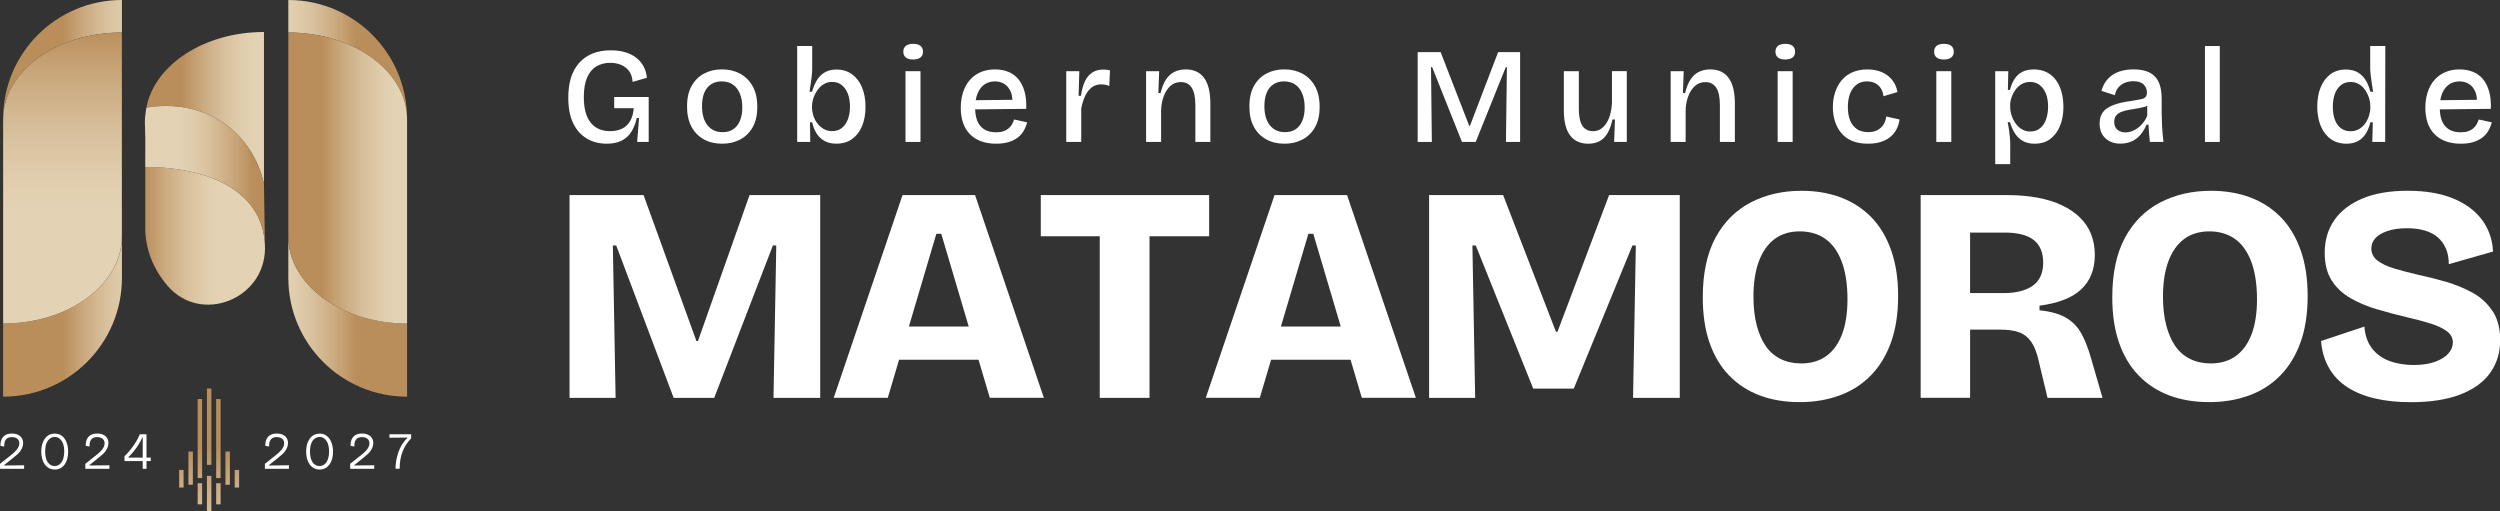 <svg xmlns="http://www.w3.org/2000/svg" xmlns:xlink="http://www.w3.org/1999/xlink" id="Layer_1" data-name="Layer 1" viewBox="0 0 782 159.99"><rect x="0" y="0" width="782" height="159.99" fill="#333333" stroke="none"/><defs><style>      .cls-1 {        fill: url(#linear-gradient);      }      .cls-1, .cls-2, .cls-3, .cls-4, .cls-5, .cls-6, .cls-7, .cls-8, .cls-9, .cls-10, .cls-11, .cls-12 {        stroke-width: 0px;      }      .cls-2 {        fill: url(#linear-gradient-6);      }      .cls-13 {        clip-path: url(#clippath-2);      }      .cls-14 {        clip-path: url(#clippath-6);      }      .cls-3 {        fill: url(#linear-gradient-5);      }      .cls-4 {        fill: none;      }      .cls-15 {        clip-path: url(#clippath-7);      }      .cls-16 {        clip-path: url(#clippath-1);      }      .cls-17 {        clip-path: url(#clippath-4);      }      .cls-5 {        fill: url(#linear-gradient-2);      }      .cls-6 {        fill: url(#linear-gradient-7);      }      .cls-7 {        fill: url(#linear-gradient-3);      }      .cls-18 {        clip-path: url(#clippath-9);      }      .cls-19 {        clip-path: url(#clippath);      }      .cls-8 {        fill: url(#linear-gradient-9);      }      .cls-20 {        clip-path: url(#clippath-3);      }      .cls-9 {        fill: url(#linear-gradient-8);      }      .cls-21 {        clip-path: url(#clippath-8);      }      .cls-10 {        fill: #fff;      }      .cls-22 {        clip-path: url(#clippath-5);      }      .cls-11 {        fill: url(#linear-gradient-10);      }      .cls-12 {        fill: url(#linear-gradient-4);      }    </style><clipPath id="clippath"><path class="cls-4" d="M61.83,157.76h1.39v-6.61h-1.39v6.61ZM67.62,157.76h1.39v-6.61h-1.39v6.61ZM64.73,159.99h1.39v-11.14h-1.39v11.14ZM56.04,152.51h1.39v-5.52h-1.39v5.52ZM73.41,152.51h1.39v-5.52h-1.39v5.52ZM58.94,151.63h1.39v-10.39h-1.39v10.39ZM70.52,151.63h1.39v-10.39h-1.39v10.39ZM61.83,149.54h1.39v-24.71h-1.39v24.71ZM67.62,149.54h1.39v-24.71h-1.39v24.71ZM64.73,145.41h1.39v-23.88h-1.39v23.88Z"></path></clipPath><linearGradient id="linear-gradient" x1="-3824.71" y1="2201.62" x2="-3822.9" y2="2201.62" gradientTransform="translate(46861.17 -81134.74) rotate(-90) scale(21.26 -21.26)" gradientUnits="userSpaceOnUse"><stop offset="0" stop-color="#e3d2b4"></stop><stop offset=".18" stop-color="#e0cdad"></stop><stop offset=".43" stop-color="#d8c09c"></stop><stop offset=".71" stop-color="#cbaa7f"></stop><stop offset="1" stop-color="#ba8e5b"></stop></linearGradient><clipPath id="clippath-1"><path class="cls-4" d="M90.19,10.17c20.51,0,37.14,12.2,37.14,27.25v-.28C127.33,16.63,110.7,0,90.19,0v10.17Z"></path></clipPath><linearGradient id="linear-gradient-2" x1="-3768.43" y1="2393.19" x2="-3766.62" y2="2393.19" gradientTransform="translate(77439.64 49140.39) scale(20.53 -20.53)" gradientUnits="userSpaceOnUse"><stop offset="0" stop-color="#e3d2b4"></stop><stop offset=".38" stop-color="#e3d2b4"></stop><stop offset=".49" stop-color="#e0cdad"></stop><stop offset=".64" stop-color="#d8c09c"></stop><stop offset=".82" stop-color="#cbaa7f"></stop><stop offset="1" stop-color="#ba8e5b"></stop></linearGradient><clipPath id="clippath-2"><path class="cls-4" d="M90.19,86.94c0,20.51,16.63,37.14,37.14,37.14v-22.89c-20.51,0-37.14-12.2-37.14-27.25v12.99Z"></path></clipPath><linearGradient id="linear-gradient-3" y1="2391.44" y2="2391.44" gradientTransform="translate(77439.64 49184.77) scale(20.53 -20.53)" xlink:href="#linear-gradient-2"></linearGradient><clipPath id="clippath-3"><path class="cls-4" d="M90.19,21.51v52.44c0,15.05,16.63,27.25,37.14,27.25v-63.78c0-15.05-16.63-27.25-37.14-27.25v11.34Z"></path></clipPath><linearGradient id="linear-gradient-4" x1="-4016.37" y1="2392.38" x2="-4014.56" y2="2392.38" gradientTransform="translate(-82317.67 49164.59) rotate(-180) scale(20.53)" xlink:href="#linear-gradient-2"></linearGradient><clipPath id="clippath-4"><path class="cls-4" d="M.98,37.14v.28C.98,22.37,17.6,10.17,38.13,10.17V0C17.6,0,.98,16.63.98,37.14"></path></clipPath><linearGradient id="linear-gradient-5" x1="-3770.43" y1="2393.15" x2="-3768.62" y2="2393.15" gradientTransform="translate(77426.06 49161.69) scale(20.53 -20.53)" gradientUnits="userSpaceOnUse"><stop offset="0" stop-color="#ba8e5b"></stop><stop offset=".18" stop-color="#cbaa7f"></stop><stop offset=".36" stop-color="#d8c09c"></stop><stop offset=".51" stop-color="#e0cdad"></stop><stop offset=".62" stop-color="#e3d2b4"></stop><stop offset="1" stop-color="#e3d2b4"></stop></linearGradient><clipPath id="clippath-5"><path class="cls-4" d="M.98,101.19v22.89c20.53,0,37.16-16.63,37.16-37.14v-12.99c0,15.05-16.63,27.25-37.16,27.25"></path></clipPath><linearGradient id="linear-gradient-6" y1="2391.41" y2="2391.41" gradientTransform="translate(77426.06 49206.07) scale(20.53 -20.53)" xlink:href="#linear-gradient-5"></linearGradient><clipPath id="clippath-6"><path class="cls-4" d="M.98,37.42v63.78c20.51,0,37.14-12.2,37.14-27.25V10.17C17.61,10.17.98,22.37.98,37.42"></path></clipPath><linearGradient id="linear-gradient-7" x1="-3863.05" y1="2270.64" x2="-3861.24" y2="2270.64" gradientTransform="translate(114256.74 -194250.91) rotate(-90) scale(50.31 -50.31)" xlink:href="#linear-gradient-2"></linearGradient><clipPath id="clippath-7"><path class="cls-4" d="M45.43,71.24c0,6.79,2.59,13.04,6.99,18.17,10.42,12.11,30.4,4.23,30.47-11.72v-.08c0-17.24-16.76-25.37-37.45-25.37v19Z"></path></clipPath><linearGradient id="linear-gradient-8" x1="-3770.44" y1="2391.23" x2="-3768.63" y2="2391.23" gradientTransform="translate(78093.34 49575.3) scale(20.7 -20.7)" xlink:href="#linear-gradient-5"></linearGradient><clipPath id="clippath-8"><path class="cls-4" d="M45.78,33.69c1.84-.37,15.02-2.79,26.14,6.29,7.35,6.01,9.83,13.77,10.65,17.54V10.01c-18.75,0-34.27,10.31-36.79,23.68"></path></clipPath><linearGradient id="linear-gradient-9" x1="-3768.24" y1="2393.55" x2="-3766.43" y2="2393.55" gradientTransform="translate(76665.64 48701.88) scale(20.33 -20.33)" xlink:href="#linear-gradient-5"></linearGradient><clipPath id="clippath-9"><path class="cls-4" d="M82.89,77.61c0-.28,0-.55-.01-.82,0,.27,0,.55.01.82M45.78,33.69c-.05.38-.12.75-.17,1.13-.07.33-.15.93-.22,1.66-.13,1.64-.05,2.87-.03,3.22.08,1.38.13,4.76.07,12.54,20.36,0,36.92,7.87,37.44,24.55-.1-6.42-.2-12.85-.3-19.27-.61-2.78-2.83-11.16-10.65-17.54-6.94-5.66-14.73-6.84-20.03-6.84-3.13,0-5.4.41-6.11.55"></path></clipPath><linearGradient id="linear-gradient-10" x1="-3770.79" y1="2391.58" x2="-3768.98" y2="2391.58" gradientTransform="translate(78323.58 49702.44) scale(20.76 -20.76)" xlink:href="#linear-gradient-2"></linearGradient></defs><g><g class="cls-19"><rect class="cls-1" x="56.04" y="121.53" width="18.76" height="38.46"></rect></g><g><path class="cls-10" d="M7.54,146.64v-1.1l-6.25.07v-.13l3.26-2.62c.28-.23.58-.48.9-.77.32-.28.61-.6.87-.96.26-.35.48-.75.65-1.18.18-.43.26-.9.26-1.41,0-.59-.14-1.1-.43-1.54-.28-.44-.69-.78-1.21-1.02-.52-.25-1.15-.37-1.87-.37-.83,0-1.51.16-2.05.48-.54.32-.94.77-1.19,1.35-.25.58-.36,1.25-.34,2.03l1.18.2c-.02-.6.03-1.09.16-1.47.13-.38.3-.68.53-.9.23-.22.49-.37.78-.45.29-.08.6-.12.92-.12.51,0,.94.08,1.28.24.34.16.6.39.78.67.18.28.27.62.27,1.02,0,.36-.07.71-.22,1.04-.15.33-.33.64-.56.93-.23.29-.48.56-.74.8-.27.24-.53.48-.78.69l-3.73,2.96v1.55h7.54Z"></path><path class="cls-10" d="M20.81,138.36c-.33-.86-.81-1.53-1.43-2.01-.62-.49-1.37-.72-2.25-.72s-1.58.22-2.21.68c-.63.46-1.13,1.12-1.47,1.96-.36.83-.54,1.85-.54,3.03,0,.83.1,1.59.3,2.27.19.68.48,1.27.85,1.76.36.49.81.87,1.34,1.14.52.26,1.1.4,1.73.4s1.24-.14,1.76-.41c.5-.27.95-.66,1.31-1.15.37-.5.64-1.09.83-1.77.19-.68.29-1.42.29-2.23,0-1.12-.17-2.09-.5-2.94M19.87,143.18c-.14.56-.35,1.04-.62,1.42-.26.39-.58.67-.95.87-.37.2-.77.31-1.19.31-.45,0-.86-.1-1.23-.31-.37-.2-.68-.5-.95-.88-.27-.4-.48-.87-.6-1.42-.14-.56-.2-1.21-.2-1.94,0-1.04.13-1.89.4-2.55.27-.67.63-1.17,1.09-1.5.46-.33.98-.5,1.51-.5.59,0,1.12.19,1.55.56.45.37.79.9,1.05,1.56.24.68.36,1.48.36,2.4,0,.74-.08,1.41-.22,1.98"></path><path class="cls-10" d="M34.22,146.64v-1.1l-6.25.07v-.13l3.26-2.62c.28-.23.58-.48.9-.77.32-.28.61-.6.87-.96.26-.35.48-.75.65-1.18.18-.43.26-.9.26-1.41,0-.59-.14-1.1-.43-1.54-.28-.44-.69-.78-1.21-1.02-.52-.25-1.15-.37-1.87-.37-.83,0-1.51.16-2.05.48-.54.32-.94.77-1.19,1.35-.25.58-.36,1.25-.34,2.03l1.18.2c-.02-.6.03-1.09.16-1.47.13-.38.3-.68.53-.9.23-.22.49-.37.78-.45.29-.08.6-.12.92-.12.51,0,.94.08,1.28.24.34.16.6.39.78.67.18.28.27.62.27,1.02,0,.36-.07.71-.22,1.04-.15.33-.33.64-.56.93-.23.29-.48.56-.74.8-.27.24-.53.48-.78.69l-3.73,2.96v1.55h7.54Z"></path><path class="cls-10" d="M47.16,144.2v-1.06h-7v-.16c.54-.52,1.08-1.09,1.59-1.71.52-.62,1.01-1.3,1.49-2.04.47-.74.9-1.54,1.27-2.4h.13v9.82h1.19v-10.82h-2.11c-.22.57-.49,1.15-.83,1.76-.33.61-.71,1.21-1.13,1.81-.42.6-.87,1.18-1.34,1.74-.48.56-.97,1.08-1.48,1.57v1.51h8.21Z"></path><path class="cls-10" d="M90.39,146.64v-1.1l-6.25.07v-.13l3.26-2.62c.28-.23.58-.48.9-.77.32-.28.61-.6.87-.96.26-.35.48-.75.65-1.18.18-.43.26-.9.26-1.41,0-.59-.14-1.1-.43-1.54-.28-.44-.69-.78-1.21-1.02-.52-.25-1.15-.37-1.87-.37-.83,0-1.51.16-2.05.48-.54.32-.94.77-1.19,1.35-.25.58-.36,1.25-.34,2.03l1.18.2c-.02-.6.03-1.09.16-1.47.13-.38.3-.68.53-.9.23-.22.49-.37.78-.45.29-.08.6-.12.92-.12.51,0,.94.08,1.28.24.34.16.6.39.78.67.18.28.27.62.27,1.02,0,.36-.07.71-.22,1.04-.15.33-.33.64-.56.93-.23.29-.48.56-.74.8-.27.24-.53.48-.78.69l-3.73,2.96v1.55h7.54Z"></path><path class="cls-10" d="M103.65,138.36c-.33-.86-.81-1.53-1.43-2.01-.62-.49-1.36-.72-2.23-.72s-1.58.22-2.22.68c-.63.46-1.11,1.12-1.47,1.96-.36.83-.54,1.85-.54,3.03,0,.83.1,1.59.3,2.27.21.68.49,1.27.85,1.76.37.49.81.87,1.34,1.14.52.26,1.1.4,1.73.4s1.24-.14,1.76-.41c.51-.27.95-.66,1.32-1.15.36-.5.64-1.09.83-1.77.18-.68.28-1.42.28-2.23,0-1.12-.17-2.09-.5-2.94M102.71,143.18c-.14.56-.35,1.04-.62,1.42-.26.39-.58.67-.95.87-.36.2-.77.31-1.19.31-.45,0-.85-.1-1.22-.31-.37-.2-.69-.5-.96-.88-.27-.4-.48-.87-.6-1.42-.14-.56-.2-1.21-.2-1.94,0-1.04.13-1.89.4-2.55.27-.67.63-1.17,1.1-1.5.46-.33.96-.5,1.51-.5.59,0,1.1.19,1.55.56.45.37.79.9,1.04,1.56.24.68.36,1.48.36,2.4,0,.74-.06,1.41-.22,1.98"></path><path class="cls-10" d="M117.06,146.64v-1.1l-6.25.07v-.13l3.26-2.62c.28-.23.58-.48.9-.77.32-.28.61-.6.87-.96.26-.35.48-.75.65-1.18.18-.43.26-.9.26-1.41,0-.59-.14-1.1-.43-1.54-.28-.44-.69-.78-1.21-1.02-.52-.25-1.15-.37-1.87-.37-.83,0-1.51.16-2.05.48-.54.32-.94.77-1.19,1.35-.25.58-.36,1.25-.34,2.03l1.18.2c-.02-.6.03-1.09.16-1.47.13-.38.3-.68.53-.9.23-.22.49-.37.78-.45.29-.08.6-.12.92-.12.51,0,.94.08,1.28.24.34.16.6.39.78.67.18.28.27.62.27,1.02,0,.36-.07.71-.22,1.04-.15.33-.33.64-.56.93-.23.29-.48.56-.74.8-.27.24-.53.48-.78.69l-3.73,2.96v1.55h7.54Z"></path><path class="cls-10" d="M125.01,146.64c0-.98.07-1.93.22-2.83.15-.9.38-1.76.69-2.55s.69-1.54,1.14-2.23c.45-.69.96-1.33,1.55-1.91v-1.28h-6.79v1.08l5.61-.05v.13c-.66.6-1.22,1.29-1.69,2.06-.47.77-.85,1.6-1.15,2.46s-.52,1.74-.66,2.61c-.14.87-.21,1.71-.21,2.5h1.29Z"></path></g><g class="cls-16"><rect class="cls-5" x="90.19" y="0" width="37.14" height="37.42"></rect></g><g class="cls-13"><rect class="cls-7" x="90.19" y="73.95" width="37.14" height="50.13"></rect></g><g class="cls-20"><rect class="cls-12" x="90.19" y="10.17" width="37.14" height="91.03"></rect></g><g class="cls-17"><rect class="cls-3" x=".98" width="37.16" height="37.42"></rect></g><g class="cls-22"><rect class="cls-2" x=".98" y="73.95" width="37.16" height="50.13"></rect></g><g class="cls-14"><rect class="cls-6" x=".98" y="10.17" width="37.14" height="91.03"></rect></g><g class="cls-15"><rect class="cls-9" x="45.43" y="52.24" width="37.45" height="49.29"></rect></g><g class="cls-21"><rect class="cls-8" x="45.78" y="10.01" width="36.79" height="47.51"></rect></g><g class="cls-18"><rect class="cls-11" x="45.27" y="33.14" width="37.62" height="44.48"></rect></g></g><g><path class="cls-4" d="M774.31,28.78c-.46-1.11-1.12-1.94-1.98-2.49-.86-.55-1.86-.83-3.01-.83-1.23,0-2.32.32-3.25.96-.93.64-1.66,1.57-2.17,2.81-.27.64-.46,1.36-.59,2.13l11.47-.13c-.04-.92-.19-1.75-.48-2.44Z"></path><polygon class="cls-4" points="409.25 73.13 400.67 102.15 419.38 102.15 410.79 73.13 409.25 73.13"></polygon><polygon class="cls-4" points="292.88 73.13 284.3 102.15 303.01 102.15 294.42 73.13 292.88 73.13"></polygon><path class="cls-4" d="M265.18,37.44c.46-1.15.69-2.5.69-4.06s-.22-2.83-.64-3.98c-.43-1.15-1.06-2.06-1.89-2.74-.83-.68-1.85-1.02-3.05-1.02-.83,0-1.59.17-2.26.51-.67.34-1.25.78-1.74,1.32-.49.54-.9,1.14-1.25,1.81-.35.67-.6,1.34-.78,2-.17.67-.26,1.27-.26,1.81v.64c0,.77.14,1.58.41,2.45.27.87.68,1.66,1.22,2.38.54.72,1.2,1.32,1.98,1.79.77.47,1.66.7,2.67.7,1.17,0,2.17-.31,2.99-.94.82-.62,1.46-1.51,1.91-2.66Z"></path><path class="cls-4" d="M226.04,41.33c1.32,0,2.43-.31,3.33-.92.9-.61,1.6-1.49,2.09-2.66.49-1.16.73-2.54.73-4.13,0-1.7-.26-3.16-.77-4.38-.52-1.22-1.25-2.16-2.19-2.81-.95-.65-2.12-.98-3.53-.98-1.23,0-2.31.3-3.25.89-.93.6-1.64,1.47-2.13,2.62-.49,1.15-.73,2.56-.73,4.23,0,2.55.57,4.55,1.72,5.98,1.15,1.43,2.72,2.15,4.73,2.15Z"></path><path class="cls-4" d="M571.12,74.81c-2.21-1.63-4.92-2.45-8.12-2.45s-5.69.79-7.83,2.35c-2.15,1.57-3.8,3.88-4.95,6.92-1.15,3.04-1.73,6.77-1.73,11.19,0,3.33.34,6.29,1.01,8.89.67,2.59,1.62,4.77,2.84,6.53,1.22,1.76,2.77,3.11,4.66,4.04,1.89.93,4.02,1.39,6.39,1.39,3.14,0,5.78-.78,7.93-2.35,2.15-1.57,3.78-3.84,4.9-6.82,1.12-2.98,1.68-6.61,1.68-10.91,0-4.55-.58-8.41-1.73-11.58-1.15-3.17-2.84-5.57-5.05-7.21Z"></path><path class="cls-4" d="M316.19,28.78c-.46-1.11-1.12-1.94-1.98-2.49-.86-.55-1.86-.83-3.01-.83-1.23,0-2.32.32-3.25.96-.93.64-1.66,1.57-2.17,2.81-.27.64-.46,1.36-.59,2.13l11.47-.13c-.04-.92-.19-1.75-.48-2.44Z"></path><path class="cls-4" d="M629.78,37.48c.33.67.74,1.27,1.24,1.81.5.54,1.09.98,1.76,1.32.67.34,1.43.51,2.26.51,1.2,0,2.22-.33,3.05-1,.83-.67,1.46-1.59,1.89-2.77.43-1.18.64-2.5.64-3.98,0-1.62-.23-2.99-.69-4.13-.46-1.13-1.1-2.02-1.94-2.66-.83-.64-1.82-.96-2.97-.96-1.03,0-1.93.23-2.69.68-.76.45-1.4,1.05-1.93,1.79-.53.74-.94,1.54-1.22,2.4-.29.87-.43,1.71-.43,2.53v.6c0,.6.09,1.22.26,1.87.17.65.42,1.31.75,1.98Z"></path><path class="cls-4" d="M636.13,75.05c-1.98-1.54-5-2.31-9.03-2.31h-10.86v18.93h10.47c3.91,0,6.95-.77,9.13-2.31,2.18-1.54,3.27-3.94,3.27-7.21s-.99-5.57-2.98-7.11Z"></path><path class="cls-4" d="M699.21,74.81c-2.21-1.63-4.92-2.45-8.12-2.45s-5.69.79-7.83,2.35c-2.15,1.57-3.79,3.88-4.95,6.92-1.15,3.04-1.73,6.77-1.73,11.19,0,3.33.34,6.29,1.01,8.89.67,2.59,1.62,4.77,2.84,6.53,1.22,1.76,2.77,3.11,4.66,4.04,1.89.93,4.02,1.39,6.39,1.39,3.14,0,5.78-.78,7.93-2.35,2.15-1.57,3.78-3.84,4.9-6.82,1.12-2.98,1.68-6.61,1.68-10.91,0-4.55-.58-8.41-1.73-11.58-1.15-3.17-2.84-5.57-5.05-7.21Z"></path><path class="cls-4" d="M732.25,40.1c.83.62,1.82.94,2.97.94,1.03,0,1.94-.23,2.73-.7.79-.47,1.43-1.06,1.93-1.79.5-.72.89-1.52,1.16-2.38.27-.86.41-1.68.41-2.45v-.6c0-.57-.08-1.19-.24-1.85s-.39-1.33-.71-1.98c-.32-.65-.73-1.26-1.22-1.83-.5-.57-1.09-1.01-1.76-1.34-.67-.33-1.43-.49-2.26-.49-1.21,0-2.22.34-3.05,1.02-.83.68-1.45,1.6-1.87,2.74-.42,1.15-.62,2.49-.62,4.02s.22,2.87.64,4.02c.43,1.15,1.06,2.04,1.89,2.66Z"></path><path class="cls-4" d="M666.71,41.1c.63-.21,1.25-.52,1.85-.94.6-.41,1.17-.95,1.72-1.62.54-.67,1-1.44,1.38-2.32v-3.12c-.23.11-.46.21-.73.29-.75.21-1.55.39-2.41.53-.86.14-1.71.28-2.56.43-.84.14-1.62.35-2.32.62-.7.27-1.26.65-1.68,1.15-.42.5-.62,1.17-.62,2.02,0,1.05.33,1.86.99,2.43.66.57,1.52.85,2.58.85.57,0,1.18-.11,1.81-.32Z"></path><path class="cls-4" d="M401.95,41.33c1.32,0,2.43-.31,3.33-.92.9-.61,1.6-1.49,2.09-2.66.49-1.16.73-2.54.73-4.13,0-1.7-.26-3.16-.77-4.38s-1.25-2.16-2.19-2.81c-.95-.65-2.12-.98-3.53-.98-1.23,0-2.31.3-3.25.89-.93.6-1.64,1.47-2.13,2.62-.49,1.15-.73,2.56-.73,4.23,0,2.55.57,4.55,1.72,5.98,1.15,1.43,2.72,2.15,4.73,2.15Z"></path><rect class="cls-10" x="689.71" y="14.4" width="4.64" height="30"></rect><path class="cls-10" d="M303.37,41.95c.95.98,2.11,1.72,3.48,2.23,1.38.51,2.95.77,4.73.77,1.4,0,2.65-.15,3.72-.45,1.08-.3,2.02-.74,2.84-1.32.82-.58,1.48-1.28,1.98-2.1.5-.82.9-1.76,1.18-2.81l-4.09-.89c-.17.54-.39,1.05-.67,1.53-.27.48-.63.91-1.08,1.28-.45.37-.98.66-1.61.87-.63.21-1.39.32-2.28.32-2.12,0-3.75-.64-4.88-1.94-1.04-1.19-1.58-2.95-1.66-5.23l15.97-.16c.09-2.07-.09-3.88-.52-5.42-.43-1.55-1.07-2.83-1.91-3.85-.85-1.02-1.89-1.79-3.14-2.3-1.25-.51-2.66-.77-4.24-.77-1.66,0-3.17.3-4.52.89-1.35.6-2.47,1.43-3.37,2.49-.9,1.06-1.59,2.33-2.06,3.81-.47,1.48-.71,3.08-.71,4.81s.24,3.33.71,4.7c.47,1.38,1.18,2.55,2.13,3.53ZM305.78,29.23c.52-1.23,1.24-2.17,2.17-2.81.93-.64,2.01-.96,3.25-.96,1.15,0,2.15.28,3.01.83.86.55,1.52,1.38,1.98,2.49.29.7.44,1.52.48,2.44l-11.47.13c.13-.77.32-1.49.59-2.13Z"></path><rect class="cls-10" x="283.24" y="22.27" width="4.69" height="22.13"></rect><path class="cls-10" d="M285.61,18.61c1,0,1.77-.21,2.3-.62.53-.41.8-1.01.8-1.81s-.27-1.44-.8-1.85c-.53-.41-1.3-.62-2.3-.62s-1.76.21-2.28.64c-.52.43-.77,1.04-.77,1.83s.26,1.36.77,1.79c.52.43,1.28.64,2.28.64Z"></path><path class="cls-10" d="M220.15,43.59c1.66.91,3.57,1.36,5.72,1.36s3.93-.43,5.59-1.28c1.66-.85,2.98-2.13,3.96-3.83.97-1.7,1.46-3.84,1.46-6.43s-.48-4.69-1.44-6.43c-.96-1.73-2.27-3.04-3.93-3.94-1.66-.89-3.56-1.34-5.68-1.34s-3.92.43-5.57,1.3c-1.65.86-2.95,2.15-3.91,3.85-.96,1.7-1.44,3.84-1.44,6.43s.46,4.61,1.38,6.34c.92,1.73,2.21,3.05,3.87,3.96ZM220.32,28.97c.49-1.15,1.2-2.02,2.13-2.62.93-.6,2.01-.89,3.25-.89,1.41,0,2.58.33,3.53.98.95.65,1.68,1.59,2.19,2.81.52,1.22.77,2.68.77,4.38,0,1.59-.24,2.97-.73,4.13-.49,1.17-1.18,2.05-2.09,2.66-.9.61-2.02.92-3.33.92-2.01,0-3.58-.72-4.73-2.15-1.15-1.43-1.72-3.43-1.72-5.98,0-1.67.24-3.09.73-4.23Z"></path><path class="cls-10" d="M338.21,33.93c.29-1.47.69-2.78,1.23-3.92.53-1.13,1.21-2.02,2.04-2.66.83-.64,1.81-.96,2.92-.96.4,0,.83.04,1.29.11.46.07.89.21,1.29.4l.22-4.89c-.43-.11-.82-.18-1.18-.21-.36-.03-.68-.04-.97-.04-1.35,0-2.5.33-3.46.98-.96.65-1.71,1.57-2.26,2.76-.55,1.19-.95,2.68-1.21,4.47h-.73l.22-7.7h-4.09v22.13h4.69v-10.47Z"></path><path class="cls-10" d="M761.5,41.95c.95.98,2.11,1.72,3.48,2.23,1.38.51,2.95.77,4.73.77,1.4,0,2.65-.15,3.72-.45,1.07-.3,2.02-.74,2.84-1.32.82-.58,1.48-1.28,1.98-2.1.5-.82.9-1.76,1.18-2.81l-4.09-.89c-.17.54-.4,1.05-.67,1.53-.27.48-.63.91-1.07,1.28-.45.37-.98.66-1.61.87-.63.21-1.39.32-2.28.32-2.12,0-3.75-.64-4.88-1.94-1.04-1.19-1.58-2.95-1.66-5.23l15.96-.16c.09-2.07-.09-3.88-.52-5.42s-1.07-2.83-1.91-3.85c-.85-1.02-1.89-1.79-3.14-2.3-1.25-.51-2.66-.77-4.24-.77-1.66,0-3.17.3-4.52.89-1.35.6-2.47,1.43-3.38,2.49-.9,1.06-1.59,2.33-2.06,3.81-.47,1.48-.71,3.08-.71,4.81s.24,3.33.71,4.7,1.18,2.55,2.13,3.53ZM763.9,29.23c.52-1.23,1.24-2.17,2.17-2.81.93-.64,2.02-.96,3.25-.96,1.15,0,2.15.28,3.01.83.86.55,1.52,1.38,1.98,2.49.29.7.44,1.52.48,2.44l-11.47.13c.13-.77.32-1.49.59-2.13Z"></path><path class="cls-10" d="M608.04,18.61c1,0,1.77-.21,2.3-.62.53-.41.8-1.01.8-1.81s-.27-1.44-.8-1.85c-.53-.41-1.3-.62-2.3-.62s-1.76.21-2.28.64c-.52.43-.77,1.04-.77,1.83s.26,1.36.77,1.79c.52.43,1.28.64,2.28.64Z"></path><path class="cls-10" d="M628.81,45.29c0-.71-.03-1.46-.11-2.26-.07-.79-.16-1.6-.28-2.42-.11-.82-.26-1.62-.43-2.38h.73c.37,1.25.87,2.38,1.48,3.38.62,1.01,1.43,1.81,2.45,2.42,1.02.61,2.27.92,3.76.92,2.01,0,3.67-.51,4.99-1.53,1.32-1.02,2.32-2.4,3.01-4.13s1.03-3.69,1.03-5.87-.35-4.28-1.05-6.04c-.7-1.76-1.75-3.14-3.14-4.15-1.39-1.01-3.1-1.51-5.14-1.51-1.38,0-2.56.26-3.55.77-.99.51-1.79,1.25-2.41,2.21-.62.96-1.1,2.12-1.44,3.45l-.64-.04.13-5.83h-4.09v29.06h4.69v-6.04ZM628.77,33.04c0-.82.14-1.67.43-2.53.29-.86.69-1.66,1.22-2.4.53-.74,1.18-1.33,1.93-1.79.76-.45,1.66-.68,2.69-.68,1.15,0,2.13.32,2.97.96.83.64,1.48,1.53,1.94,2.66.46,1.13.69,2.51.69,4.13,0,1.48-.22,2.8-.64,3.98-.43,1.18-1.06,2.1-1.89,2.77-.83.67-1.85,1-3.05,1-.83,0-1.59-.17-2.26-.51-.67-.34-1.26-.78-1.76-1.32-.5-.54-.92-1.14-1.24-1.81-.33-.67-.58-1.32-.75-1.98-.17-.65-.26-1.28-.26-1.87v-.6Z"></path><path class="cls-10" d="M183.59,43.38c1.83,1.05,3.91,1.57,6.24,1.57,1.78,0,3.29-.31,4.54-.92,1.25-.61,2.26-1.5,3.03-2.68.78-1.18,1.38-2.66,1.81-4.45h.69l-.6,7.49h3.61v-14.04h-10.79v3.49h6.11c-.12,1.62-.49,2.96-1.14,4.04-.64,1.08-1.49,1.87-2.54,2.38-1.05.51-2.29.77-3.72.77-1.18,0-2.26-.19-3.25-.58-.99-.38-1.86-.99-2.6-1.83-.75-.84-1.33-1.93-1.74-3.28-.41-1.35-.62-3-.62-4.96,0-2.5.34-4.54,1.03-6.13.69-1.59,1.66-2.75,2.9-3.49,1.25-.74,2.7-1.11,4.36-1.11,1.21,0,2.31.21,3.31.62,1,.41,1.84,1.05,2.52,1.91.67.86,1.05,2.01,1.14,3.43l4.47-1.28c-.14-1.36-.5-2.57-1.07-3.62-.58-1.05-1.36-1.95-2.34-2.7-.99-.75-2.15-1.32-3.46-1.7-1.32-.38-2.78-.57-4.39-.57-2.18,0-4.09.33-5.74,1-1.65.67-3.05,1.65-4.19,2.94-1.15,1.29-2,2.84-2.56,4.64-.56,1.8-.84,3.88-.84,6.23,0,3.23.52,5.91,1.55,8.04,1.03,2.13,2.47,3.72,4.3,4.77Z"></path><rect class="cls-10" x="605.68" y="22.27" width="4.69" height="22.13"></rect><path class="cls-10" d="M558.41,18.61c1,0,1.77-.21,2.3-.62.53-.41.79-1.01.79-1.81s-.26-1.44-.79-1.85-1.3-.62-2.3-.62-1.76.21-2.28.64c-.52.43-.77,1.04-.77,1.83s.26,1.36.77,1.79c.52.43,1.28.64,2.28.64Z"></path><path class="cls-10" d="M363.2,34.35c.06-1.53.33-2.95.82-4.26.49-1.3,1.18-2.37,2.06-3.19.89-.82,1.99-1.23,3.31-1.23,1.49,0,2.62.59,3.38,1.77.76,1.18,1.14,2.99,1.14,5.42v11.53h4.69v-11.96c0-3.6-.65-6.29-1.96-8.06-1.3-1.77-3.2-2.66-5.7-2.66-1.4,0-2.63.27-3.68.81-1.05.54-1.91,1.36-2.6,2.45-.69,1.09-1.23,2.48-1.64,4.15h-.69l.26-6.85h-4.09v22.13h4.69v-10.04Z"></path><path class="cls-10" d="M396.05,43.59c1.66.91,3.57,1.36,5.72,1.36s3.93-.43,5.59-1.28c1.66-.85,2.98-2.13,3.96-3.83.97-1.7,1.46-3.84,1.46-6.43s-.48-4.69-1.44-6.43c-.96-1.73-2.27-3.04-3.93-3.94-1.66-.89-3.56-1.34-5.68-1.34s-3.92.43-5.57,1.3c-1.65.86-2.95,2.15-3.91,3.85-.96,1.7-1.44,3.84-1.44,6.43s.46,4.61,1.38,6.34c.92,1.73,2.21,3.05,3.87,3.96ZM396.23,28.97c.49-1.15,1.2-2.02,2.13-2.62.93-.6,2.01-.89,3.25-.89,1.41,0,2.58.33,3.53.98.95.65,1.68,1.59,2.19,2.81s.77,2.68.77,4.38c0,1.59-.24,2.97-.73,4.13-.49,1.17-1.18,2.05-2.09,2.66-.9.61-2.02.92-3.33.92-2.01,0-3.58-.72-4.73-2.15-1.15-1.43-1.72-3.43-1.72-5.98,0-1.67.24-3.09.73-4.23Z"></path><rect class="cls-10" x="556.05" y="22.27" width="4.69" height="22.13"></rect><path class="cls-10" d="M496.87,44.95c1.32,0,2.47-.26,3.46-.79.99-.52,1.82-1.36,2.49-2.49.67-1.13,1.2-2.57,1.57-4.3h.77l-.26,7.02h3.96v-22.13h-4.64v10.17c-.09,1.25-.28,2.4-.58,3.45-.3,1.05-.7,1.96-1.21,2.72-.5.77-1.1,1.36-1.78,1.79-.69.43-1.46.64-2.32.64-1.52,0-2.65-.58-3.37-1.72-.73-1.15-1.1-2.89-1.1-5.21v-11.83h-4.69v12.3c0,3.46.65,6.06,1.96,7.79,1.3,1.73,3.22,2.6,5.74,2.6Z"></path><path class="cls-10" d="M651.12,104.46c-1.09-2.05-2.64-3.7-4.66-4.95-2.02-1.25-4.85-2.07-8.5-2.45v-1.44c2.88-.39,5.41-.99,7.59-1.83,2.18-.83,3.99-1.92,5.43-3.27,1.44-1.35,2.51-2.91,3.22-4.71.7-1.79,1.06-3.81,1.06-6.05,0-2.37-.39-4.53-1.15-6.49-.77-1.95-1.92-3.68-3.46-5.19-1.54-1.5-3.41-2.79-5.62-3.84-2.21-1.06-4.76-1.86-7.64-2.4-2.88-.54-6.09-.82-9.61-.82h-27v63.42h15.47v-21.33h9.51c2.31,0,4.23.27,5.77.82,1.54.54,2.8,1.52,3.8,2.93.99,1.41,1.78,3.4,2.35,5.96l2.79,11.63h17.2l-3.65-12.59c-.83-2.88-1.8-5.35-2.88-7.4ZM635.84,89.37c-2.18,1.54-5.22,2.31-9.13,2.31h-10.47v-18.93h10.86c4.04,0,7.05.77,9.03,2.31,1.98,1.54,2.98,3.91,2.98,7.11s-1.09,5.67-3.27,7.21Z"></path><polygon class="cls-10" points="487.18 103.77 486.7 103.77 470.18 61.02 447.02 61.02 447.02 124.45 461.43 124.45 460.57 76.78 461.62 76.78 479.59 121.55 492.28 121.55 510.63 76.78 511.69 76.78 510.82 124.45 525.43 124.45 525.43 61.02 503.33 61.02 487.18 103.77"></polygon><path class="cls-10" d="M536.84,27.44c.76,1.18,1.14,2.99,1.14,5.42v11.53h4.69v-11.96c0-3.6-.65-6.29-1.96-8.06-1.31-1.77-3.2-2.66-5.7-2.66-1.4,0-2.63.27-3.68.81-1.05.54-1.91,1.36-2.6,2.45-.69,1.09-1.23,2.48-1.63,4.15h-.69l.26-6.85h-4.09v22.13h4.69v-10.04c.06-1.53.33-2.95.82-4.26.49-1.3,1.18-2.37,2.06-3.19.89-.82,1.99-1.23,3.31-1.23,1.49,0,2.62.59,3.38,1.77Z"></path><path class="cls-10" d="M589.18,38.93c-.45.72-1.06,1.3-1.85,1.74-.79.44-1.77.66-2.95.66-1.44,0-2.63-.33-3.57-.98-.95-.65-1.65-1.56-2.11-2.72s-.69-2.55-.69-4.17c0-1.16.13-2.23.39-3.21.26-.98.64-1.82,1.14-2.53.5-.71,1.12-1.26,1.85-1.66.73-.4,1.58-.6,2.56-.6,1.09,0,2.01.21,2.75.64.75.43,1.32.99,1.72,1.68.4.7.64,1.47.73,2.32l4.39-1.32c-.26-1.42-.8-2.66-1.63-3.72-.83-1.06-1.91-1.89-3.23-2.47-1.32-.58-2.84-.87-4.56-.87s-3.34.3-4.69.89c-1.35.6-2.47,1.44-3.38,2.53-.9,1.09-1.58,2.35-2.04,3.77-.46,1.42-.69,2.98-.69,4.68,0,1.56.22,3.03.67,4.4.45,1.38,1.1,2.59,1.98,3.64.87,1.05,2,1.87,3.38,2.45,1.37.58,3.04.87,4.99.87,1.43,0,2.72-.17,3.85-.51,1.13-.34,2.11-.84,2.95-1.49.83-.65,1.51-1.45,2.02-2.38.52-.94.86-2,1.03-3.19l-4.17-.94c-.11.94-.39,1.77-.84,2.49Z"></path><path class="cls-10" d="M585.44,68.04c-2.66-2.75-5.85-4.84-9.56-6.25-3.72-1.41-7.85-2.11-12.4-2.11-5.9,0-11.18,1.22-15.86,3.65-4.68,2.44-8.34,6.1-11,11-2.66,4.9-3.99,11.13-3.99,18.69,0,5.38.7,10.11,2.11,14.17,1.41,4.07,3.44,7.48,6.1,10.23,2.66,2.75,5.84,4.84,9.56,6.25,3.71,1.41,7.88,2.11,12.49,2.11s8.71-.69,12.49-2.07c3.78-1.38,7.03-3.44,9.75-6.2,2.72-2.75,4.84-6.2,6.34-10.33,1.5-4.13,2.26-8.99,2.26-14.56s-.72-10.14-2.16-14.27c-1.44-4.13-3.49-7.57-6.15-10.33ZM576.21,104.51c-1.12,2.98-2.75,5.25-4.9,6.82-2.15,1.57-4.79,2.35-7.93,2.35-2.37,0-4.5-.46-6.39-1.39-1.89-.93-3.45-2.27-4.66-4.04-1.22-1.76-2.16-3.94-2.84-6.53-.67-2.6-1.01-5.56-1.01-8.89,0-4.42.58-8.15,1.73-11.19,1.15-3.04,2.8-5.35,4.95-6.92,2.14-1.57,4.76-2.35,7.83-2.35s5.91.82,8.12,2.45c2.21,1.63,3.89,4.04,5.05,7.21,1.15,3.17,1.73,7.03,1.73,11.58,0,4.29-.56,7.93-1.68,10.91Z"></path><path class="cls-10" d="M398.68,61.02l-21.52,63.42h16.91l3.53-11.92h24.85l3.53,11.92h16.91l-21.53-63.42h-22.68ZM400.67,102.15l8.59-29.02h1.54l8.59,29.02h-18.71Z"></path><polygon class="cls-10" points="447.62 20.99 447.97 20.99 457.3 44.4 461.6 44.4 471.02 20.99 471.36 20.99 471.06 44.4 475.49 44.4 475.49 16.31 468.61 16.31 459.79 39.38 459.58 39.38 450.63 16.31 443.45 16.31 443.45 44.4 447.88 44.4 447.62 20.99"></polygon><polygon class="cls-10" points="218.32 106.67 217.84 106.67 201.31 61.02 178.15 61.02 178.15 124.45 192.56 124.45 191.7 76.78 192.75 76.78 210.72 124.45 223.41 124.45 241.76 76.78 242.82 76.78 241.95 124.45 256.56 124.45 256.56 61.02 234.46 61.02 218.32 106.67"></polygon><path class="cls-10" d="M729.07,43.5c1.35.96,2.98,1.45,4.9,1.45,1.4,0,2.6-.27,3.59-.81.99-.54,1.8-1.3,2.43-2.3.63-.99,1.12-2.18,1.46-3.58h.77l-.17,6.13h4.04v-10.89l.04-19.11h-4.73v6.85c0,.65.05,1.39.15,2.21.1.83.21,1.69.34,2.6.13.91.27,1.79.41,2.64h-.86c-.32-1.3-.78-2.48-1.4-3.51-.62-1.04-1.43-1.87-2.43-2.49-1-.62-2.28-.94-3.83-.94-1.92,0-3.55.5-4.88,1.51-1.33,1.01-2.34,2.38-3.03,4.13-.69,1.74-1.03,3.72-1.03,5.94,0,2.33.37,4.36,1.1,6.1.73,1.74,1.77,3.1,3.12,4.06ZM730.33,29.4c.42-1.15,1.04-2.06,1.87-2.74.83-.68,1.85-1.02,3.05-1.02.83,0,1.58.16,2.26.49.67.33,1.26.77,1.76,1.34.5.57.91,1.18,1.22,1.83.31.65.55,1.31.71,1.98s.24,1.28.24,1.85v.6c0,.77-.14,1.58-.41,2.45-.27.87-.66,1.66-1.16,2.38-.5.72-1.15,1.32-1.93,1.79-.79.47-1.7.7-2.73.7-1.15,0-2.13-.31-2.97-.94-.83-.62-1.46-1.51-1.89-2.66-.43-1.15-.64-2.49-.64-4.02s.21-2.87.62-4.02Z"></path><path class="cls-10" d="M713.53,68.04c-2.66-2.75-5.85-4.84-9.56-6.25-3.72-1.41-7.85-2.11-12.4-2.11-5.89,0-11.18,1.22-15.86,3.65-4.68,2.44-8.35,6.1-11,11-2.66,4.9-3.99,11.13-3.99,18.69,0,5.38.7,10.11,2.12,14.17,1.41,4.07,3.44,7.48,6.1,10.23,2.66,2.75,5.84,4.84,9.56,6.25,3.71,1.41,7.88,2.11,12.49,2.11s8.71-.69,12.49-2.07c3.78-1.38,7.03-3.44,9.75-6.2,2.72-2.75,4.84-6.2,6.34-10.33,1.51-4.13,2.26-8.99,2.26-14.56s-.72-10.14-2.16-14.27c-1.44-4.13-3.49-7.57-6.15-10.33ZM704.31,104.51c-1.12,2.98-2.76,5.25-4.9,6.82-2.15,1.57-4.79,2.35-7.93,2.35-2.37,0-4.5-.46-6.39-1.39-1.89-.93-3.44-2.27-4.66-4.04-1.22-1.76-2.16-3.94-2.84-6.53-.67-2.6-1.01-5.56-1.01-8.89,0-4.42.58-8.15,1.73-11.19,1.15-3.04,2.8-5.35,4.95-6.92,2.15-1.57,4.76-2.35,7.83-2.35s5.91.82,8.12,2.45c2.21,1.63,3.89,4.04,5.05,7.21,1.15,3.17,1.73,7.03,1.73,11.58,0,4.29-.56,7.93-1.68,10.91Z"></path><path class="cls-10" d="M667.01,44.14c1.06-.54,1.96-1.27,2.69-2.19.73-.92,1.31-1.91,1.74-2.96h.6c.06.91.12,1.82.19,2.74.07.92.15,1.81.24,2.66h4.26c-.12-.96-.22-1.96-.3-2.98-.09-1.02-.14-2.06-.17-3.11-.03-1.05-.06-2.04-.09-2.98v-4.51c0-2.1-.32-3.82-.95-5.17-.63-1.35-1.6-2.34-2.9-2.98-1.3-.64-2.94-.96-4.92-.96-1.32,0-2.55.15-3.7.45-1.15.3-2.14.74-2.99,1.34-.85.6-1.55,1.31-2.11,2.13-.56.82-.98,1.76-1.27,2.81l4.21,1.36c.2-1.08.6-1.94,1.21-2.58.6-.64,1.3-1.1,2.08-1.38.79-.28,1.6-.43,2.43-.43,1.49,0,2.58.35,3.27,1.04.69.7,1.03,1.53,1.03,2.49,0,.62-.15,1.1-.45,1.43-.3.33-.77.55-1.4.68-.63.13-1.46.28-2.5.45-1.81.23-3.36.52-4.67.89-1.3.37-2.39.82-3.25,1.36-.86.54-1.5,1.21-1.91,2.02-.42.81-.62,1.78-.62,2.91,0,1.36.29,2.5.86,3.43.57.92,1.34,1.62,2.3,2.11.96.48,2.07.72,3.33.72,1.43,0,2.68-.27,3.74-.81ZM661.33,38.14c0-.85.21-1.53.62-2.02.41-.5.97-.88,1.68-1.15.7-.27,1.48-.48,2.32-.62.85-.14,1.7-.28,2.56-.43.86-.14,1.66-.32,2.41-.53.27-.08.5-.18.73-.29v3.12c-.37.88-.83,1.65-1.38,2.32-.55.67-1.12,1.21-1.72,1.62-.6.41-1.22.72-1.85.94-.63.21-1.23.32-1.81.32-1.06,0-1.92-.28-2.58-.85-.66-.57-.99-1.38-.99-2.43Z"></path><path class="cls-10" d="M779.65,97.3c-1.57-2.4-3.64-4.31-6.2-5.72s-5.32-2.55-8.26-3.41c-2.95-.86-5.8-1.58-8.55-2.16-2.76-.64-5.27-1.3-7.54-1.97-2.27-.67-4.07-1.5-5.38-2.5s-1.97-2.26-1.97-3.8c0-1.22.42-2.29,1.25-3.22.83-.93,2.1-1.68,3.8-2.26,1.7-.58,3.76-.87,6.2-.87,2.05,0,3.88.24,5.48.72,1.6.48,2.95,1.19,4.04,2.11,1.09.93,1.94,2.1,2.55,3.51.61,1.41.91,3.04.91,4.9l13.84-3.94c-.19-3.78-1.34-7.09-3.46-9.94-2.12-2.85-5.13-5.08-9.03-6.68-3.91-1.6-8.65-2.4-14.22-2.4s-10.38.82-14.22,2.45c-3.84,1.64-6.76,3.89-8.74,6.78-1.99,2.88-2.98,6.28-2.98,10.19,0,3.46.72,6.33,2.16,8.6,1.44,2.27,3.41,4.13,5.91,5.57,2.5,1.44,5.29,2.61,8.36,3.51,3.08.9,6.21,1.73,9.42,2.5,2.82.64,5.29,1.3,7.4,1.97,2.12.67,3.78,1.47,5,2.4,1.22.93,1.83,2.1,1.83,3.51,0,1.22-.46,2.35-1.39,3.41-.93,1.06-2.31,1.92-4.13,2.6-1.82.67-4.08,1.01-6.77,1.01s-5.37-.43-7.64-1.3c-2.27-.86-4.08-2.19-5.43-3.99-1.34-1.79-2.11-4.03-2.31-6.73l-13.55,4.52c.26,3.2,1.09,6.02,2.5,8.46,1.41,2.44,3.33,4.44,5.77,6.01,2.43,1.57,5.32,2.74,8.65,3.51,3.33.77,7.05,1.15,11.15,1.15,6.15,0,11.31-.8,15.47-2.4,4.16-1.6,7.29-3.86,9.37-6.78,2.08-2.91,3.12-6.33,3.12-10.23,0-3.65-.79-6.68-2.35-9.08Z"></path><path class="cls-10" d="M282.31,61.02l-21.52,63.42h16.91l3.53-11.92h24.85l3.53,11.92h16.91l-21.52-63.42h-22.68ZM284.3,102.15l8.59-29.02h1.54l8.59,29.02h-18.71Z"></path><path class="cls-10" d="M266.56,43.48c1.35-.98,2.38-2.33,3.1-4.06.71-1.73,1.07-3.72,1.07-5.96,0-2.35-.37-4.4-1.1-6.15s-1.78-3.11-3.14-4.09-2.97-1.47-4.84-1.47c-1.49,0-2.75.31-3.76.94-1.02.62-1.83,1.46-2.43,2.51-.6,1.05-1.09,2.21-1.46,3.49h-.77c.12-.85.24-1.7.37-2.53.13-.84.24-1.66.32-2.47.09-.81.13-1.57.13-2.28v-7.02h-4.69v30h4.09l-.09-6.13h.69c.29,1.34.75,2.5,1.38,3.49.63.99,1.46,1.77,2.49,2.34,1.03.57,2.27.85,3.7.85,1.95,0,3.6-.49,4.95-1.47ZM257.61,40.33c-.77-.47-1.44-1.06-1.98-1.79-.54-.72-.95-1.52-1.22-2.38-.27-.86-.41-1.68-.41-2.45v-.64c0-.54.09-1.14.26-1.81.17-.67.43-1.33.78-2,.34-.66.76-1.27,1.25-1.81.49-.54,1.07-.98,1.74-1.32.67-.34,1.43-.51,2.26-.51,1.2,0,2.22.34,3.05,1.02.83.68,1.46,1.6,1.89,2.74.43,1.15.64,2.48.64,3.98s-.23,2.91-.69,4.06c-.46,1.15-1.1,2.04-1.91,2.66-.82.62-1.81.94-2.99.94-1,0-1.89-.23-2.67-.7Z"></path><polygon class="cls-10" points="378.22 61.02 359.57 61.02 344 61.02 325.56 61.02 325.56 73.9 344 73.9 344 124.45 359.57 124.45 359.57 73.9 378.22 73.9 378.22 61.02"></polygon></g></svg>